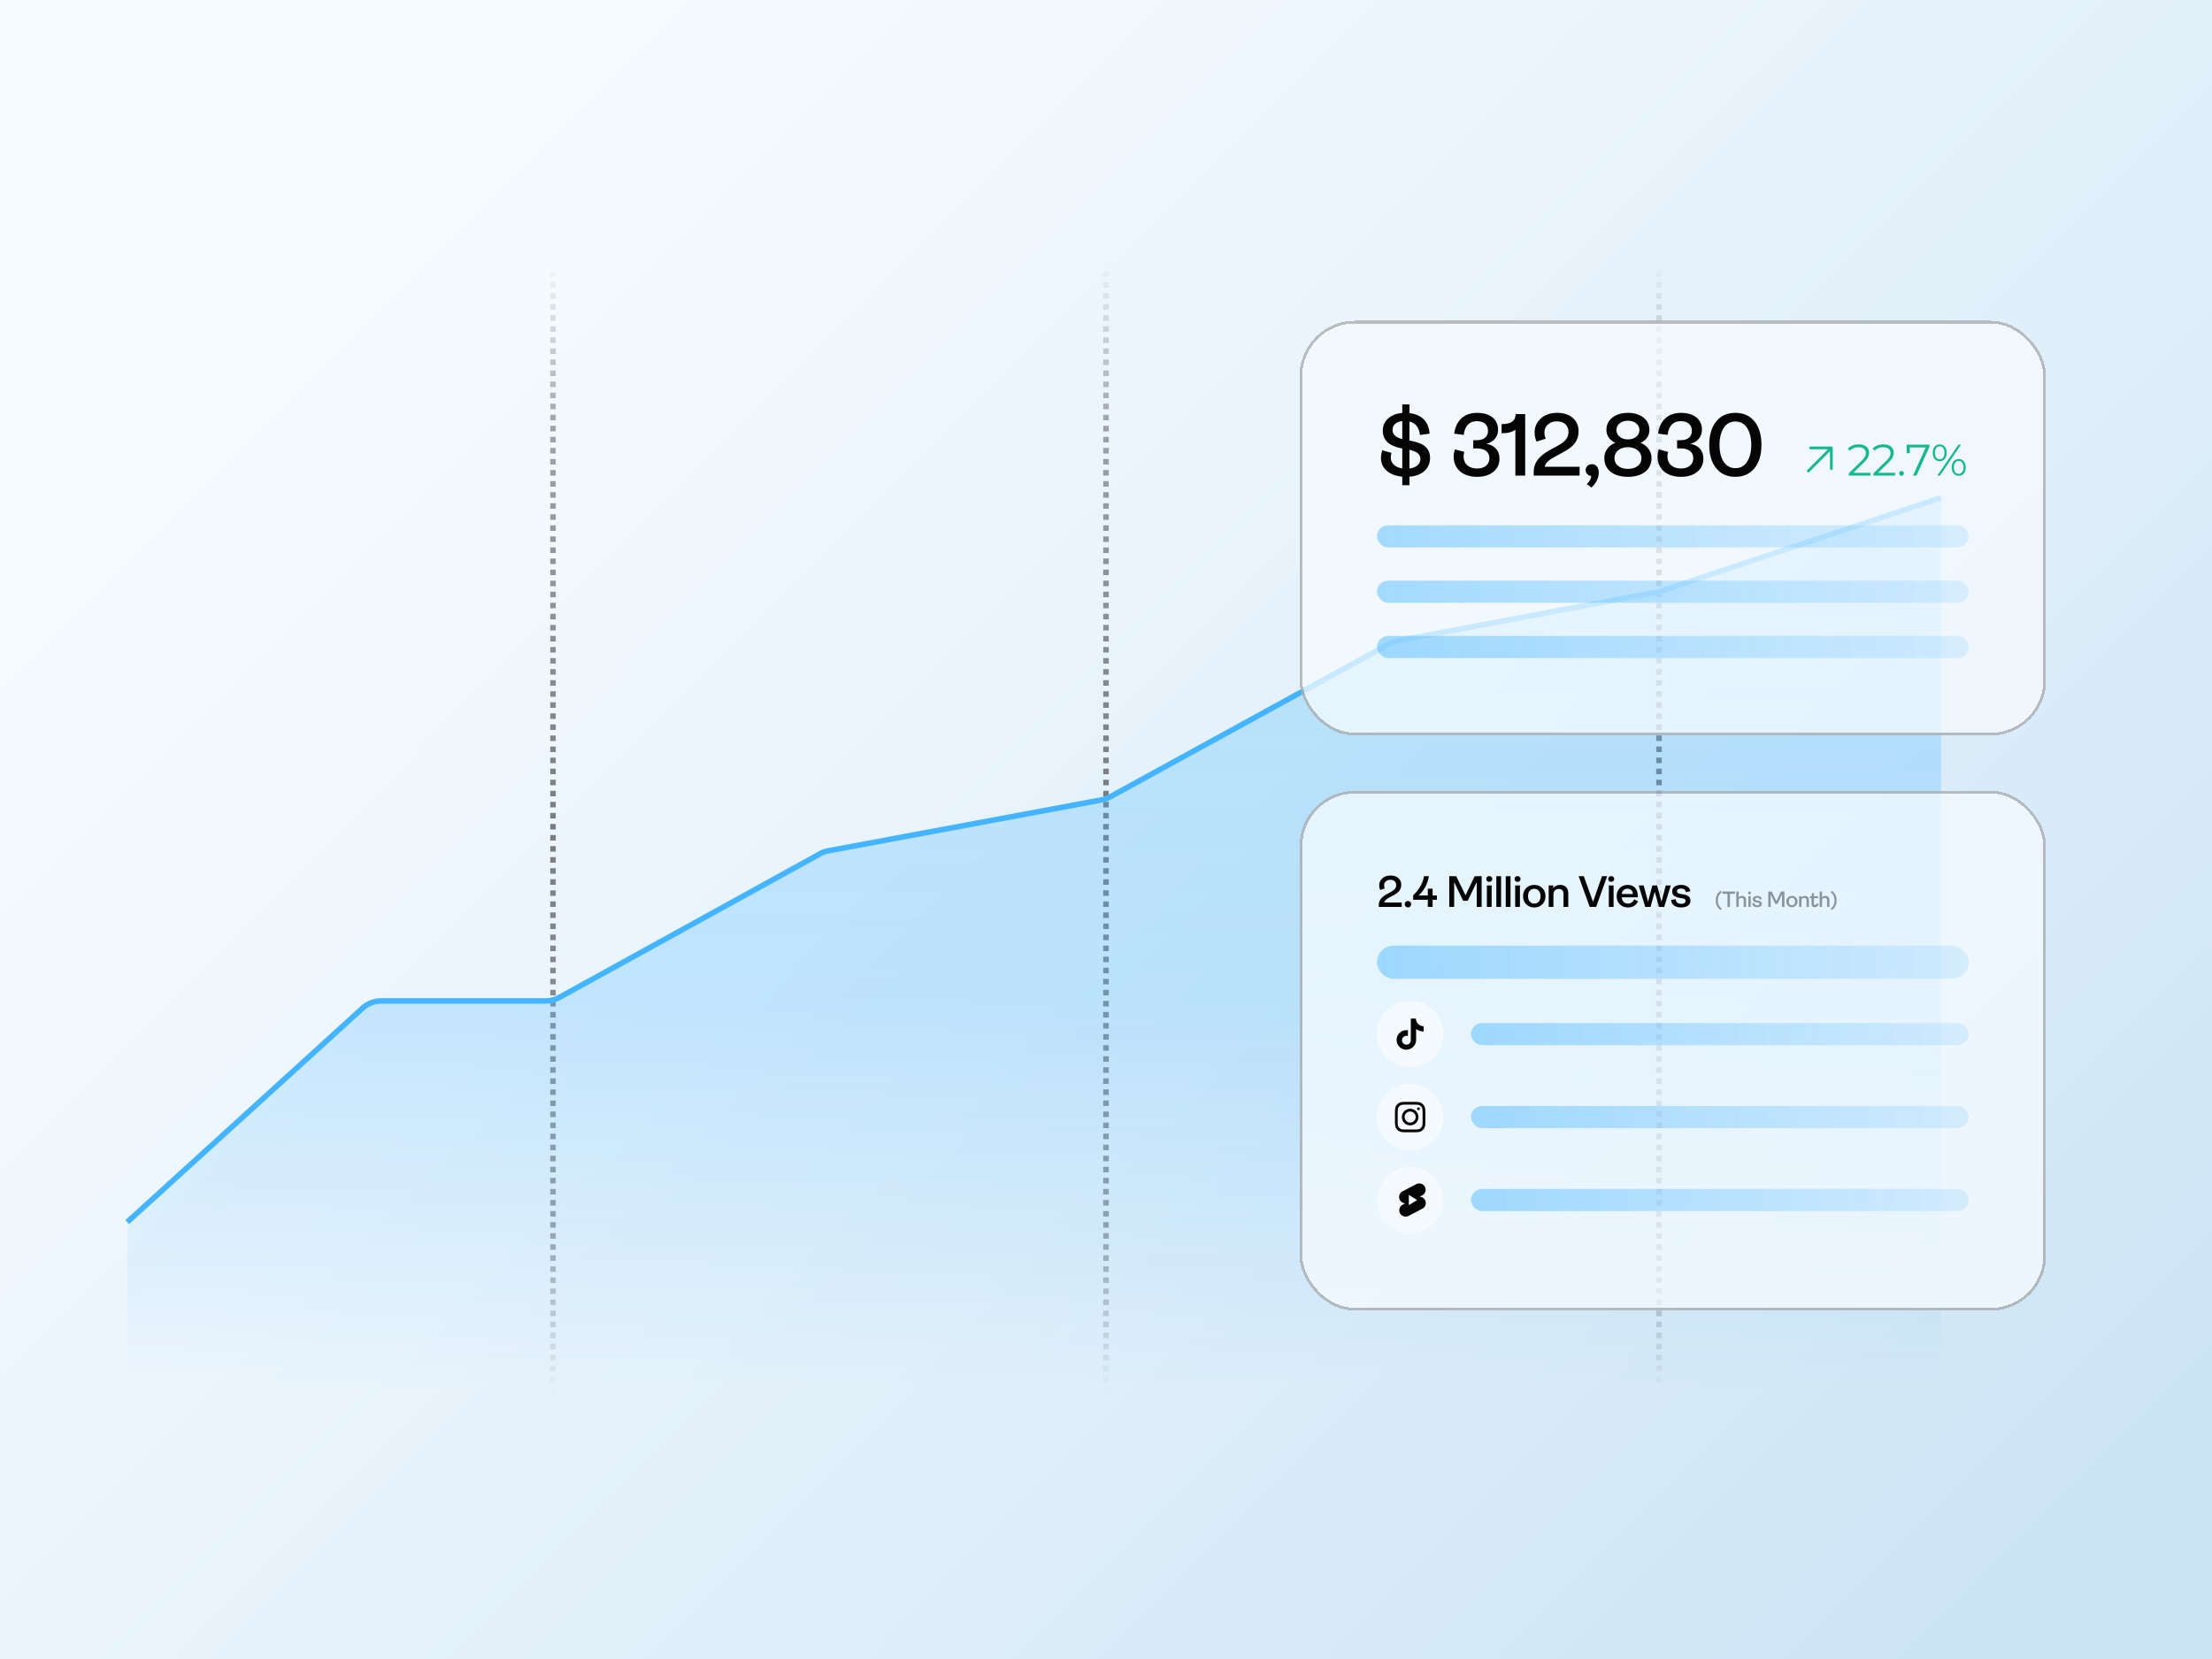 <svg xmlns="http://www.w3.org/2000/svg" width="400" height="300" fill="none" viewBox="0 0 400 300">
  <g clip-path="url(#a)">
    <path fill="url(#b)" d="M0 0h400v300H0z"/>
    <path stroke="url(#c)" stroke-dasharray="1 1" d="M100 47v205"/>
    <path stroke="url(#d)" stroke-dasharray="1 1" d="M200 47v205"/>
    <path stroke="url(#e)" stroke-dasharray="1 1" d="M300 47v205"/>
    <path stroke="#44B4FF" d="m23 221 42.57-38.7c.92-.836 2.12-1.3 3.363-1.3h29.78c.845 0 1.675-.214 2.414-.621l47.167-25.99a5.002 5.002 0 0 1 1.498-.537l49.422-9.206a5.005 5.005 0 0 0 1.487-.53l50.6-27.733a4.985 4.985 0 0 1 1.482-.53L300 107l51-17"/>
    <path fill="url(#f)" d="m65.57 182.3-40.933 37.212a5.001 5.001 0 0 0-1.637 3.7V250.5h328V90l-51 17-47.217 8.853a4.985 4.985 0 0 0-1.482.53l-50.6 27.733a5.005 5.005 0 0 1-1.487.53l-49.422 9.206a5.002 5.002 0 0 0-1.498.537l-47.167 25.99a5.004 5.004 0 0 1-2.413.621H68.933a5.003 5.003 0 0 0-3.363 1.3Z"/>
    <g filter="url(#g)">
      <rect width="135" height="75" x="235" y="48" fill="#F5FAFF" fill-opacity=".75" rx="10" shape-rendering="crispEdges"/>
      <rect width="134.5" height="74.5" x="235.25" y="48.25" stroke="#050505" stroke-opacity=".25" stroke-width=".5" rx="9.75" shape-rendering="crispEdges"/>
      <path fill="#050505" d="M258.6 72.832c0 1.936-1.488 3.2-3.728 3.376v1.536h-1.296v-1.552c-2.416-.208-3.856-1.552-3.856-3.36 0-.464.08-.928.24-1.408l1.664.464c-.08.256-.128.544-.128.864 0 1.04.8 1.76 2.08 1.952v-3.6l-.096-.016c-2.448-.496-3.424-1.552-3.424-3.232 0-.88.32-1.6.976-2.192.656-.576 1.504-.912 2.544-.992v-1.536h1.296v1.568c2.24.256 3.472 1.552 3.648 3.712l-1.744.24c-.176-1.36-.8-2.176-1.904-2.432v3.44l.496.096c2.288.448 3.232 1.456 3.232 3.072Zm-6.784-5.056c0 .784.592 1.328 1.76 1.632v-3.264c-1.088.112-1.76.688-1.76 1.632Zm3.056 3.568v3.376c1.232-.144 1.984-.784 1.984-1.744 0-.8-.624-1.328-1.856-1.6l-.128-.032Zm12.239 4.88c-2.624 0-4.241-1.44-4.241-3.68 0-.432.081-.848.225-1.28l1.696.448c-.08.272-.128.544-.128.816 0 1.36.96 2.192 2.448 2.192 1.344 0 2.224-.72 2.224-1.872 0-1.088-.848-1.76-2.24-1.76h-.688V69.6h.672c1.264 0 2-.624 2-1.696 0-1.104-.752-1.744-2.032-1.744-1.408 0-2.176.944-2.353 2.48l-1.728-.224c.305-2.32 1.761-3.76 4.129-3.76 2.384 0 3.808 1.168 3.808 3.088 0 1.264-.912 2.256-2.112 2.512 1.456.24 2.368 1.2 2.368 2.656 0 1.008-.368 1.808-1.104 2.4-.736.608-1.712.912-2.944.912Zm8.692-.224h-1.776v-8.304c-.528.432-1.36.656-2.496.656v-1.664c1.696.016 2.544-.576 2.544-1.808h1.728V76Zm9.83 0h-8.288v-.752c0-1.488.912-2.752 2.752-3.776l1.808-.992c1.232-.704 1.728-1.408 1.728-2.384 0-1.2-.848-1.904-2.112-1.904-1.344 0-2.24.88-2.24 1.984 0 .416.08.8.24 1.152l-1.648.528c-.24-.464-.368-1.024-.368-1.68 0-.96.368-1.792 1.104-2.48.736-.688 1.728-1.04 2.992-1.04 1.168 0 2.096.304 2.8.912.704.608 1.056 1.408 1.056 2.416 0 1.6-.768 2.704-2.672 3.728l-1.808.992c-1.008.544-1.552 1.104-1.632 1.696h6.304l-.016 1.6Zm2.245-2.064c.704 0 1.232.576 1.232 1.456 0 1.008-.432 1.92-1.312 2.768l-.848-.624c.496-.496.768-.976.8-1.472-.56-.048-1.024-.48-1.024-1.04 0-.624.512-1.088 1.152-1.088Zm6.501 2.288c-2.624 0-4.272-1.28-4.272-3.408 0-1.168.704-2.24 1.968-2.736-1.056-.528-1.584-1.312-1.584-2.352 0-.912.368-1.664 1.088-2.224.72-.56 1.664-.848 2.8-.848s2.08.288 2.8.848c.72.56 1.088 1.312 1.088 2.224 0 1.056-.528 1.84-1.584 2.352 1.232.496 1.968 1.568 1.968 2.736 0 2.128-1.664 3.408-4.272 3.408Zm-1.488-7.248c.384.32.88.48 1.488.48s1.104-.16 1.504-.48c.384-.304.576-.72.576-1.216 0-.976-.864-1.68-2.08-1.68-1.216 0-2.08.704-2.08 1.68 0 .496.192.912.592 1.216Zm-.272 5.28c.432.352 1.024.528 1.76.528s1.328-.176 1.776-.528c.448-.336.672-.816.672-1.424 0-1.152-1.024-1.968-2.448-1.968s-2.432.816-2.432 1.968c0 .608.224 1.088.672 1.424Zm11.357 1.968c-2.624 0-4.24-1.44-4.24-3.68 0-.432.08-.848.224-1.28l1.696.448c-.08.272-.128.544-.128.816 0 1.36.96 2.192 2.448 2.192 1.344 0 2.224-.72 2.224-1.872 0-1.088-.848-1.76-2.24-1.76h-.688V69.6h.672c1.264 0 2-.624 2-1.696 0-1.104-.752-1.744-2.032-1.744-1.408 0-2.176.944-2.352 2.48l-1.728-.224c.304-2.32 1.76-3.76 4.128-3.76 2.384 0 3.808 1.168 3.808 3.088 0 1.264-.912 2.256-2.112 2.512 1.456.24 2.368 1.2 2.368 2.656 0 1.008-.368 1.808-1.104 2.4-.736.608-1.712.912-2.944.912Zm9.845 0c-1.488 0-2.64-.512-3.472-1.552-.848-1.04-1.264-2.448-1.264-4.224 0-1.776.416-3.2 1.264-4.24.832-1.04 1.984-1.552 3.472-1.552 1.456 0 2.608.512 3.456 1.552.832 1.04 1.248 2.464 1.248 4.24 0 1.776-.416 3.168-1.248 4.208-.848 1.04-2 1.568-3.456 1.568Zm0-1.568c.912 0 1.616-.384 2.112-1.168.496-.768.752-1.776.752-3.04s-.256-2.272-.752-3.056c-.496-.784-1.2-1.168-2.112-1.168-.928 0-1.632.384-2.128 1.168-.496.784-.752 1.792-.752 3.056 0 2.512 1.024 4.208 2.88 4.208Z"/>
      <rect width="107" height="4" x="249" y="85" fill="url(#h)" rx="2"/>
      <rect width="107" height="4" x="249" y="95" fill="url(#i)" rx="2"/>
      <rect width="107" height="4" x="249" y="105" fill="url(#j)" rx="2"/>
      <path fill="#17B890" d="M334.312 76v-.408l2.328-2.28c.213-.208.373-.39.48-.544.107-.16.179-.31.216-.448.037-.139.056-.27.056-.392 0-.325-.112-.581-.336-.768-.219-.187-.544-.28-.976-.28-.331 0-.624.05-.88.152a1.65 1.65 0 0 0-.648.472l-.408-.352c.219-.256.499-.453.84-.592a3.014 3.014 0 0 1 1.144-.208c.379 0 .707.061.984.184a1.383 1.383 0 0 1 .872 1.328 1.928 1.928 0 0 1-.352 1.096c-.128.192-.317.41-.568.656l-2.136 2.096-.16-.224h3.472V76h-3.928Zm4.467 0v-.408l2.328-2.28c.213-.208.373-.39.48-.544.107-.16.179-.31.216-.448.037-.139.056-.27.056-.392 0-.325-.112-.581-.336-.768-.219-.187-.544-.28-.976-.28-.331 0-.624.05-.88.152a1.65 1.65 0 0 0-.648.472l-.408-.352c.219-.256.499-.453.84-.592a3.014 3.014 0 0 1 1.144-.208c.379 0 .707.061.984.184a1.383 1.383 0 0 1 .872 1.328 1.928 1.928 0 0 1-.352 1.096c-.128.192-.317.41-.568.656l-2.136 2.096-.16-.224h3.472V76h-3.928Zm5.081.04a.415.415 0 0 1-.304-.128.44.44 0 0 1-.12-.312c0-.128.04-.232.12-.312a.43.43 0 0 1 .304-.12c.117 0 .216.04.296.12a.41.41 0 0 1 .128.312.426.426 0 0 1-.128.312.39.39 0 0 1-.296.128Zm2.073-.04 2.416-5.344.176.256h-3.464l.296-.28v1.328h-.568V70.4h4.112v.408L346.557 76h-.624Zm4.399 0 3.824-5.6h.472l-3.824 5.6h-.472Zm.432-2.6c-.25 0-.472-.061-.664-.184a1.273 1.273 0 0 1-.448-.536 1.97 1.97 0 0 1-.152-.8c0-.304.051-.57.152-.8.107-.23.256-.405.448-.528a1.17 1.17 0 0 1 .664-.192c.251 0 .47.064.656.192.192.123.342.299.448.528.107.23.16.496.16.8 0 .304-.053.57-.16.8-.106.23-.256.408-.448.536a1.165 1.165 0 0 1-.656.184Zm0-.36c.262 0 .47-.101.624-.304.16-.208.24-.493.24-.856s-.08-.645-.24-.848a.736.736 0 0 0-.624-.312.747.747 0 0 0-.632.312c-.154.203-.232.485-.232.848s.078.648.232.856a.754.754 0 0 0 .632.304Zm3.432 3a1.19 1.19 0 0 1-.656-.184 1.273 1.273 0 0 1-.448-.536 1.889 1.889 0 0 1-.16-.8c0-.304.054-.57.16-.8.107-.23.256-.405.448-.528.192-.128.411-.192.656-.192.256 0 .478.064.664.192.192.123.339.299.44.528.107.23.16.496.16.8 0 .304-.053.57-.16.8-.101.23-.248.408-.44.536a1.18 1.18 0 0 1-.664.184Zm0-.36c.262 0 .47-.101.624-.304.16-.208.24-.493.24-.856s-.08-.645-.24-.848a.736.736 0 0 0-.624-.312.76.76 0 0 0-.632.312c-.154.203-.232.485-.232.848s.078.648.232.856c.16.203.371.304.632.304Z"/>
      <path fill="#45F0DF" d="M327 75.167 331.167 71 327 75.167ZM331.167 71h-3.75 3.75Zm0 0v3.75V71Z"/>
      <path stroke="#17B890" stroke-linecap="round" stroke-linejoin="round" stroke-width=".5" d="M327 75.167 331.167 71m0 0h-3.75m3.75 0v3.75"/>
    </g>
    <g filter="url(#k)">
      <rect width="135" height="94" x="235" y="133" fill="#F5FAFF" fill-opacity=".75" rx="10" shape-rendering="crispEdges"/>
      <rect width="134.5" height="93.5" x="235.25" y="133.25" stroke="#050505" stroke-opacity=".25" stroke-width=".5" rx="9.75" shape-rendering="crispEdges"/>
      <path fill="#050505" d="M253.472 154h-4.144v-.376c0-.744.456-1.376 1.376-1.888l.904-.496c.616-.352.864-.704.864-1.192 0-.6-.424-.952-1.056-.952-.672 0-1.12.44-1.12.992 0 .208.04.4.12.576l-.824.264a1.809 1.809 0 0 1-.184-.84c0-.48.184-.896.552-1.24.368-.344.864-.52 1.496-.52.584 0 1.048.152 1.4.456.352.304.528.704.528 1.208 0 .8-.384 1.352-1.336 1.864l-.904.496c-.504.272-.776.552-.816.848h3.152l-.008.8Zm1.122.088a.58.58 0 0 1-.576-.584c0-.32.256-.568.576-.568.328 0 .584.248.584.568a.577.577 0 0 1-.584.584Zm4.466-.088h-.864v-1.288h-2.648v-.824c1.032-.952 1.76-2.168 1.944-3.448h.896c-.216 1.368-.904 2.648-1.864 3.488h1.672v-1.224h.864v1.224h.784v.784h-.784V154Zm3.899 0h-.888v-5.56h1.256l1.688 3.464 1.648-3.464h1.264V154h-.888v-4.488l-1.632 3.376h-.824l-1.624-3.376V154Zm6.348-4.536c-.312 0-.536-.216-.536-.512 0-.296.224-.52.536-.52.296 0 .536.224.536.52 0 .288-.24.512-.536.512Zm.432 4.536h-.864v-3.88h.864V154Zm1.706 0h-.864v-5.56h.864V154Zm1.705 0h-.864v-5.56h.864V154Zm1.273-4.536c-.312 0-.536-.216-.536-.512 0-.296.224-.52.536-.52.296 0 .536.224.536.52 0 .288-.24.512-.536.512Zm.432 4.536h-.864v-3.88h.864V154Zm4.042-.48c-.384.384-.864.576-1.448.576s-1.064-.192-1.448-.576c-.392-.384-.584-.872-.584-1.464s.192-1.08.584-1.464c.384-.376.864-.568 1.448-.568s1.064.192 1.448.568c.384.384.576.872.576 1.464s-.192 1.08-.576 1.464Zm-2.264-.488c.2.24.472.36.816.36s.616-.12.824-.36c.2-.24.304-.568.304-.976 0-.808-.456-1.328-1.128-1.328-.68 0-1.128.504-1.128 1.328 0 .408.104.736.312.976Zm4.281.968h-.864v-3.88h.84v.512c.272-.408.68-.608 1.216-.608.952 0 1.488.576 1.488 1.56V154h-.864v-2.296c0-.632-.28-.952-.848-.952s-.968.36-.968.976V154Zm7.718 0h-1.16l-2.008-5.56h.936l1.664 4.64 1.632-4.64h.936l-2 5.56Zm2.724-4.536c-.312 0-.536-.216-.536-.512 0-.296.224-.52.536-.52.296 0 .536.224.536.52 0 .288-.24.512-.536.512Zm.432 4.536h-.864v-3.88h.864V154Zm3.737-1.376.68.376c-.368.728-.976 1.096-1.816 1.096-.592 0-1.08-.192-1.464-.568-.384-.376-.576-.864-.576-1.472 0-.6.192-1.088.568-1.464.376-.376.848-.568 1.416-.568s1.016.176 1.344.536c.328.36.488.84.488 1.44 0 .136 0 .216-.008.256h-2.896c.056.704.472 1.136 1.136 1.136.488 0 .864-.256 1.128-.768Zm-1.216-1.92c-.568 0-.968.36-1.04.96h2.008c-.056-.616-.384-.96-.968-.96Zm4.159 3.296h-.952l-1.192-3.88h.904l.792 2.936.776-2.936h.864l.784 2.936.784-2.936h.904L300.94 154h-.944l-.768-2.76-.76 2.76Zm5.561.096c-.528 0-.96-.12-1.304-.36-.344-.232-.512-.568-.52-1.008l.816-.12c.048.552.392.832 1.032.832.448 0 .752-.184.752-.528 0-.28-.16-.384-.584-.472l-.448-.072c-.416-.072-.664-.152-.952-.328-.288-.176-.432-.464-.432-.88 0-.696.624-1.136 1.624-1.136.96 0 1.528.456 1.648 1.128l-.776.192c-.104-.44-.4-.664-.888-.664-.472 0-.744.176-.744.472s.168.408.648.496l.448.08c.832.136 1.336.416 1.336 1.16 0 .76-.672 1.208-1.656 1.208Z"/>
      <path fill="#050505" fill-opacity=".4" d="m311.332 154.288-.172.288c-.592-.38-.888-.964-.888-1.748s.296-1.368.888-1.748l.172.288c-.456.324-.684.808-.684 1.46 0 .652.228 1.136.684 1.46Zm1.496-.288h-.444v-2.38h-.916v-.4h2.276v.4h-.916V154Zm1.581 0h-.432v-2.78h.432v1.096c.136-.204.34-.304.612-.304.464 0 .728.288.728.78V154h-.432v-1.148c0-.316-.14-.476-.424-.476s-.484.18-.484.488V154Zm1.965-2.268c-.156 0-.268-.108-.268-.256 0-.148.112-.26.268-.26.148 0 .268.112.268.26a.26.26 0 0 1-.268.256Zm.216 2.268h-.432v-1.94h.432V154Zm1.185.048c-.264 0-.48-.06-.652-.18a.581.581 0 0 1-.26-.504l.408-.06c.024.276.196.416.516.416.224 0 .376-.092.376-.264 0-.14-.08-.192-.292-.236l-.224-.036a1.215 1.215 0 0 1-.476-.164c-.144-.088-.216-.232-.216-.44 0-.348.312-.568.812-.568.48 0 .764.228.824.564l-.388.096c-.052-.22-.2-.332-.444-.332-.236 0-.372.088-.372.236s.084.204.324.248l.224.04c.416.068.668.208.668.58 0 .38-.336.604-.828.604ZM320.2 154h-.444v-2.78h.628l.844 1.732.824-1.732h.632V154h-.444v-2.244l-.816 1.688h-.412l-.812-1.688V154Zm4.559-.24a.98.98 0 0 1-.724.288.98.98 0 0 1-.724-.288.98.98 0 0 1-.292-.732.98.98 0 0 1 .292-.732.992.992 0 0 1 .724-.284c.292 0 .532.096.724.284a.992.992 0 0 1 .288.732c0 .296-.096.54-.288.732Zm-1.132-.244c.1.12.236.18.408.18s.308-.06.412-.18c.1-.12.152-.284.152-.488 0-.404-.228-.664-.564-.664-.34 0-.564.252-.564.664 0 .204.052.368.156.488Zm2.14.484h-.432v-1.94h.42v.256c.136-.204.34-.304.608-.304.476 0 .744.288.744.78V154h-.432v-1.148c0-.316-.14-.476-.424-.476s-.484.18-.484.488V154Zm2.409.048c-.396 0-.596-.212-.596-.64v-.984h-.3v-.364h.312l.1-.572h.324v.572h.772v.364h-.772v.972c0 .18.064.268.196.268.124 0 .232-.112.332-.336l.336.172c-.164.364-.4.548-.704.548Zm1.305-.048h-.432v-2.78h.432v1.096c.136-.204.34-.304.612-.304.464 0 .728.288.728.78V154h-.432v-1.148c0-.316-.14-.476-.424-.476s-.484.18-.484.488V154Zm1.744.576-.172-.288c.456-.324.684-.808.684-1.46 0-.652-.228-1.136-.684-1.46l.172-.288c.592.38.888.964.888 1.748s-.296 1.368-.888 1.748Z"/>
      <rect width="90" height="4" x="266" y="175" fill="url(#l)" rx="2"/>
      <rect width="107" height="6" x="249" y="161" fill="url(#m)" rx="3"/>
      <rect width="90" height="4" x="266" y="190" fill="url(#n)" rx="2"/>
      <circle cx="255" cy="177" r="6" fill="#F5FAFF"/>
      <g clip-path="url(#o)">
        <path fill="#050505" d="M255.123 174.193c.307-.005.612-.002.916-.005.01.381.165.724.411.978h-.001c.265.238.609.392.988.419h.006v.944a2.485 2.485 0 0 1-1-.234l.016.007a2.918 2.918 0 0 1-.39-.224l.01.006c-.002.684.002 1.368-.005 2.05a1.786 1.786 0 0 1-.32.929l.004-.006c-.31.444-.812.735-1.382.752h-.003a1.707 1.707 0 0 1-.963-.245l.007.004a1.772 1.772 0 0 1-.855-1.33v-.008a4.522 4.522 0 0 1-.003-.349 1.766 1.766 0 0 1 2.056-1.564l-.01-.001c.005.346-.009.693-.009 1.04a.803.803 0 0 0-1.025.491l-.002.006a.906.906 0 0 0-.032.381l-.001-.004a.8.8 0 0 0 .788.673l.034-.001h-.002a.785.785 0 0 0 .647-.374l.002-.003a.532.532 0 0 0 .096-.246v-.002c.024-.42.014-.837.017-1.256.002-.945-.003-1.887.004-2.828h.001Z"/>
      </g>
      <circle cx="255" cy="192" r="6" fill="#F5FAFF"/>
      <rect width="90" height="4" x="266" y="205" fill="url(#p)" rx="2"/>
      <circle cx="255" cy="207" r="6" fill="#F5FAFF"/>
      <g clip-path="url(#q)">
        <path fill="#050505" fill-rule="evenodd" d="M255 193.5a1.5 1.5 0 1 0-.001-3.001A1.5 1.5 0 0 0 255 193.5Zm0-.5a1 1 0 1 0 0-2 1 1 0 0 0 0 2Z" clip-rule="evenodd"/>
        <path fill="#050505" d="M256.5 190.25a.25.25 0 1 0 0 .5.25.25 0 0 0 0-.5Z"/>
        <path fill="#050505" fill-rule="evenodd" d="M252.413 190.069c-.163.321-.163.741-.163 1.581v.7c0 .84 0 1.26.163 1.581.144.282.374.512.656.656.321.163.741.163 1.581.163h.7c.84 0 1.26 0 1.581-.163.282-.144.512-.374.656-.656.163-.321.163-.741.163-1.581v-.7c0-.84 0-1.26-.163-1.581a1.507 1.507 0 0 0-.656-.656c-.321-.163-.741-.163-1.581-.163h-.7c-.84 0-1.26 0-1.581.163a1.507 1.507 0 0 0-.656.656Zm2.937-.319h-.7c-.428 0-.719 0-.944.019-.22.018-.332.05-.41.09a1.003 1.003 0 0 0-.437.437c-.04.078-.072.19-.09.41-.019.225-.019.516-.019.944v.7c0 .428 0 .719.019.944.018.22.05.332.09.41.096.188.249.341.437.437.078.04.19.072.41.09.225.019.516.019.944.019h.7c.428 0 .719 0 .944-.019.22-.018.332-.05.41-.09.188-.096.341-.249.437-.437.04-.078.072-.19.09-.41.019-.225.019-.516.019-.944v-.7c0-.428 0-.719-.019-.944-.018-.22-.05-.332-.09-.41a1.003 1.003 0 0 0-.437-.437c-.078-.04-.19-.072-.41-.09-.225-.019-.516-.019-.944-.019Z" clip-rule="evenodd"/>
      </g>
      <g clip-path="url(#r)">
        <path fill="#050505" d="M256.1 204.132a1.163 1.163 0 0 1 1.564.48 1.14 1.14 0 0 1-.485 1.548l-.465.245c.401.014.783.235.983.611a1.14 1.14 0 0 1-.485 1.548l-2.482 1.304a1.164 1.164 0 0 1-1.564-.48 1.14 1.14 0 0 1 .485-1.548l.466-.245a1.159 1.159 0 0 1-.984-.611 1.14 1.14 0 0 1 .486-1.548l2.481-1.304Zm-1.339 1.945 1.502.927-1.502.923v-1.85Z"/>
        <path fill="#F5FAFF" d="M254.761 206.077v1.85l1.502-.923-1.502-.927Z"/>
      </g>
    </g>
  </g>
  <defs>
    <linearGradient id="b" x1="78.5" x2="344" y1="35" y2="300" gradientUnits="userSpaceOnUse">
      <stop stop-color="#C4E2FF" stop-opacity=".15"/>
      <stop offset="1" stop-color="#027BCD" stop-opacity=".2"/>
    </linearGradient>
    <linearGradient id="c" x1="100.5" x2="100.5" y1="47" y2="252" gradientUnits="userSpaceOnUse">
      <stop stop-color="#050505" stop-opacity="0"/>
      <stop offset=".15" stop-color="#050505" stop-opacity=".35"/>
      <stop offset=".5" stop-color="#050505" stop-opacity=".5"/>
      <stop offset=".85" stop-color="#050505" stop-opacity=".35"/>
      <stop offset="1" stop-color="#050505" stop-opacity="0"/>
    </linearGradient>
    <linearGradient id="d" x1="200.5" x2="200.5" y1="47" y2="252" gradientUnits="userSpaceOnUse">
      <stop stop-color="#050505" stop-opacity="0"/>
      <stop offset=".15" stop-color="#050505" stop-opacity=".35"/>
      <stop offset=".5" stop-color="#050505" stop-opacity=".5"/>
      <stop offset=".85" stop-color="#050505" stop-opacity=".35"/>
      <stop offset="1" stop-color="#050505" stop-opacity="0"/>
    </linearGradient>
    <linearGradient id="e" x1="300.5" x2="300.5" y1="47" y2="252" gradientUnits="userSpaceOnUse">
      <stop stop-color="#050505" stop-opacity="0"/>
      <stop offset=".15" stop-color="#050505" stop-opacity=".35"/>
      <stop offset=".5" stop-color="#050505" stop-opacity=".5"/>
      <stop offset=".85" stop-color="#050505" stop-opacity=".35"/>
      <stop offset="1" stop-color="#050505" stop-opacity="0"/>
    </linearGradient>
    <linearGradient id="f" x1="187" x2="187" y1="90" y2="250.5" gradientUnits="userSpaceOnUse">
      <stop stop-color="#44B4FF" stop-opacity=".3"/>
      <stop offset=".566" stop-color="#44B4FF" stop-opacity=".25"/>
      <stop offset="1" stop-color="#44B4FF" stop-opacity="0"/>
    </linearGradient>
    <linearGradient id="h" x1="249" x2="356" y1="87" y2="87" gradientUnits="userSpaceOnUse">
      <stop stop-color="#44B4FF" stop-opacity=".45"/>
      <stop offset="1" stop-color="#44B4FF" stop-opacity=".15"/>
    </linearGradient>
    <linearGradient id="i" x1="249" x2="356" y1="97" y2="97" gradientUnits="userSpaceOnUse">
      <stop stop-color="#44B4FF" stop-opacity=".45"/>
      <stop offset="1" stop-color="#44B4FF" stop-opacity=".15"/>
    </linearGradient>
    <linearGradient id="j" x1="249" x2="356" y1="107" y2="107" gradientUnits="userSpaceOnUse">
      <stop stop-color="#44B4FF" stop-opacity=".45"/>
      <stop offset="1" stop-color="#44B4FF" stop-opacity=".15"/>
    </linearGradient>
    <linearGradient id="l" x1="266" x2="356" y1="177" y2="177" gradientUnits="userSpaceOnUse">
      <stop stop-color="#44B4FF" stop-opacity=".45"/>
      <stop offset="1" stop-color="#44B4FF" stop-opacity=".15"/>
    </linearGradient>
    <linearGradient id="m" x1="249" x2="356" y1="164" y2="164" gradientUnits="userSpaceOnUse">
      <stop stop-color="#44B4FF" stop-opacity=".45"/>
      <stop offset="1" stop-color="#44B4FF" stop-opacity=".15"/>
    </linearGradient>
    <linearGradient id="n" x1="266" x2="356" y1="192" y2="192" gradientUnits="userSpaceOnUse">
      <stop stop-color="#44B4FF" stop-opacity=".45"/>
      <stop offset="1" stop-color="#44B4FF" stop-opacity=".15"/>
    </linearGradient>
    <linearGradient id="p" x1="266" x2="356" y1="207" y2="207" gradientUnits="userSpaceOnUse">
      <stop stop-color="#44B4FF" stop-opacity=".45"/>
      <stop offset="1" stop-color="#44B4FF" stop-opacity=".15"/>
    </linearGradient>
    <clipPath id="a">
      <path fill="#fff" d="M0 0h400v300H0z"/>
    </clipPath>
    <clipPath id="o">
      <path fill="#fff" d="M252 174h6v6h-6z"/>
    </clipPath>
    <clipPath id="q">
      <path fill="#fff" d="M252 189h6v6h-6z"/>
    </clipPath>
    <clipPath id="r">
      <path fill="#fff" d="M253 204h4.831v6H253z"/>
    </clipPath>
    <filter id="g" width="201" height="141" x="202" y="25" color-interpolation-filters="sRGB" filterUnits="userSpaceOnUse">
      <feFlood flood-opacity="0" result="BackgroundImageFix"/>
      <feGaussianBlur in="BackgroundImageFix" stdDeviation="7.5"/>
      <feComposite in2="SourceAlpha" operator="in" result="effect1_backgroundBlur_27_1352"/>
      <feColorMatrix in="SourceAlpha" result="hardAlpha" values="0 0 0 0 0 0 0 0 0 0 0 0 0 0 0 0 0 0 127 0"/>
      <feMorphology in="SourceAlpha" radius="2" result="effect2_dropShadow_27_1352"/>
      <feOffset dy="10"/>
      <feGaussianBlur stdDeviation="17.5"/>
      <feComposite in2="hardAlpha" operator="out"/>
      <feColorMatrix values="0 0 0 0 0 0 0 0 0 0 0 0 0 0 0 0 0 0 0.07 0"/>
      <feBlend in2="effect1_backgroundBlur_27_1352" result="effect2_dropShadow_27_1352"/>
      <feBlend in="SourceGraphic" in2="effect2_dropShadow_27_1352" result="shape"/>
    </filter>
    <filter id="k" width="201" height="160" x="202" y="110" color-interpolation-filters="sRGB" filterUnits="userSpaceOnUse">
      <feFlood flood-opacity="0" result="BackgroundImageFix"/>
      <feGaussianBlur in="BackgroundImageFix" stdDeviation="7.5"/>
      <feComposite in2="SourceAlpha" operator="in" result="effect1_backgroundBlur_27_1352"/>
      <feColorMatrix in="SourceAlpha" result="hardAlpha" values="0 0 0 0 0 0 0 0 0 0 0 0 0 0 0 0 0 0 127 0"/>
      <feMorphology in="SourceAlpha" radius="2" result="effect2_dropShadow_27_1352"/>
      <feOffset dy="10"/>
      <feGaussianBlur stdDeviation="17.5"/>
      <feComposite in2="hardAlpha" operator="out"/>
      <feColorMatrix values="0 0 0 0 0 0 0 0 0 0 0 0 0 0 0 0 0 0 0.07 0"/>
      <feBlend in2="effect1_backgroundBlur_27_1352" result="effect2_dropShadow_27_1352"/>
      <feBlend in="SourceGraphic" in2="effect2_dropShadow_27_1352" result="shape"/>
    </filter>
  </defs>
</svg>
